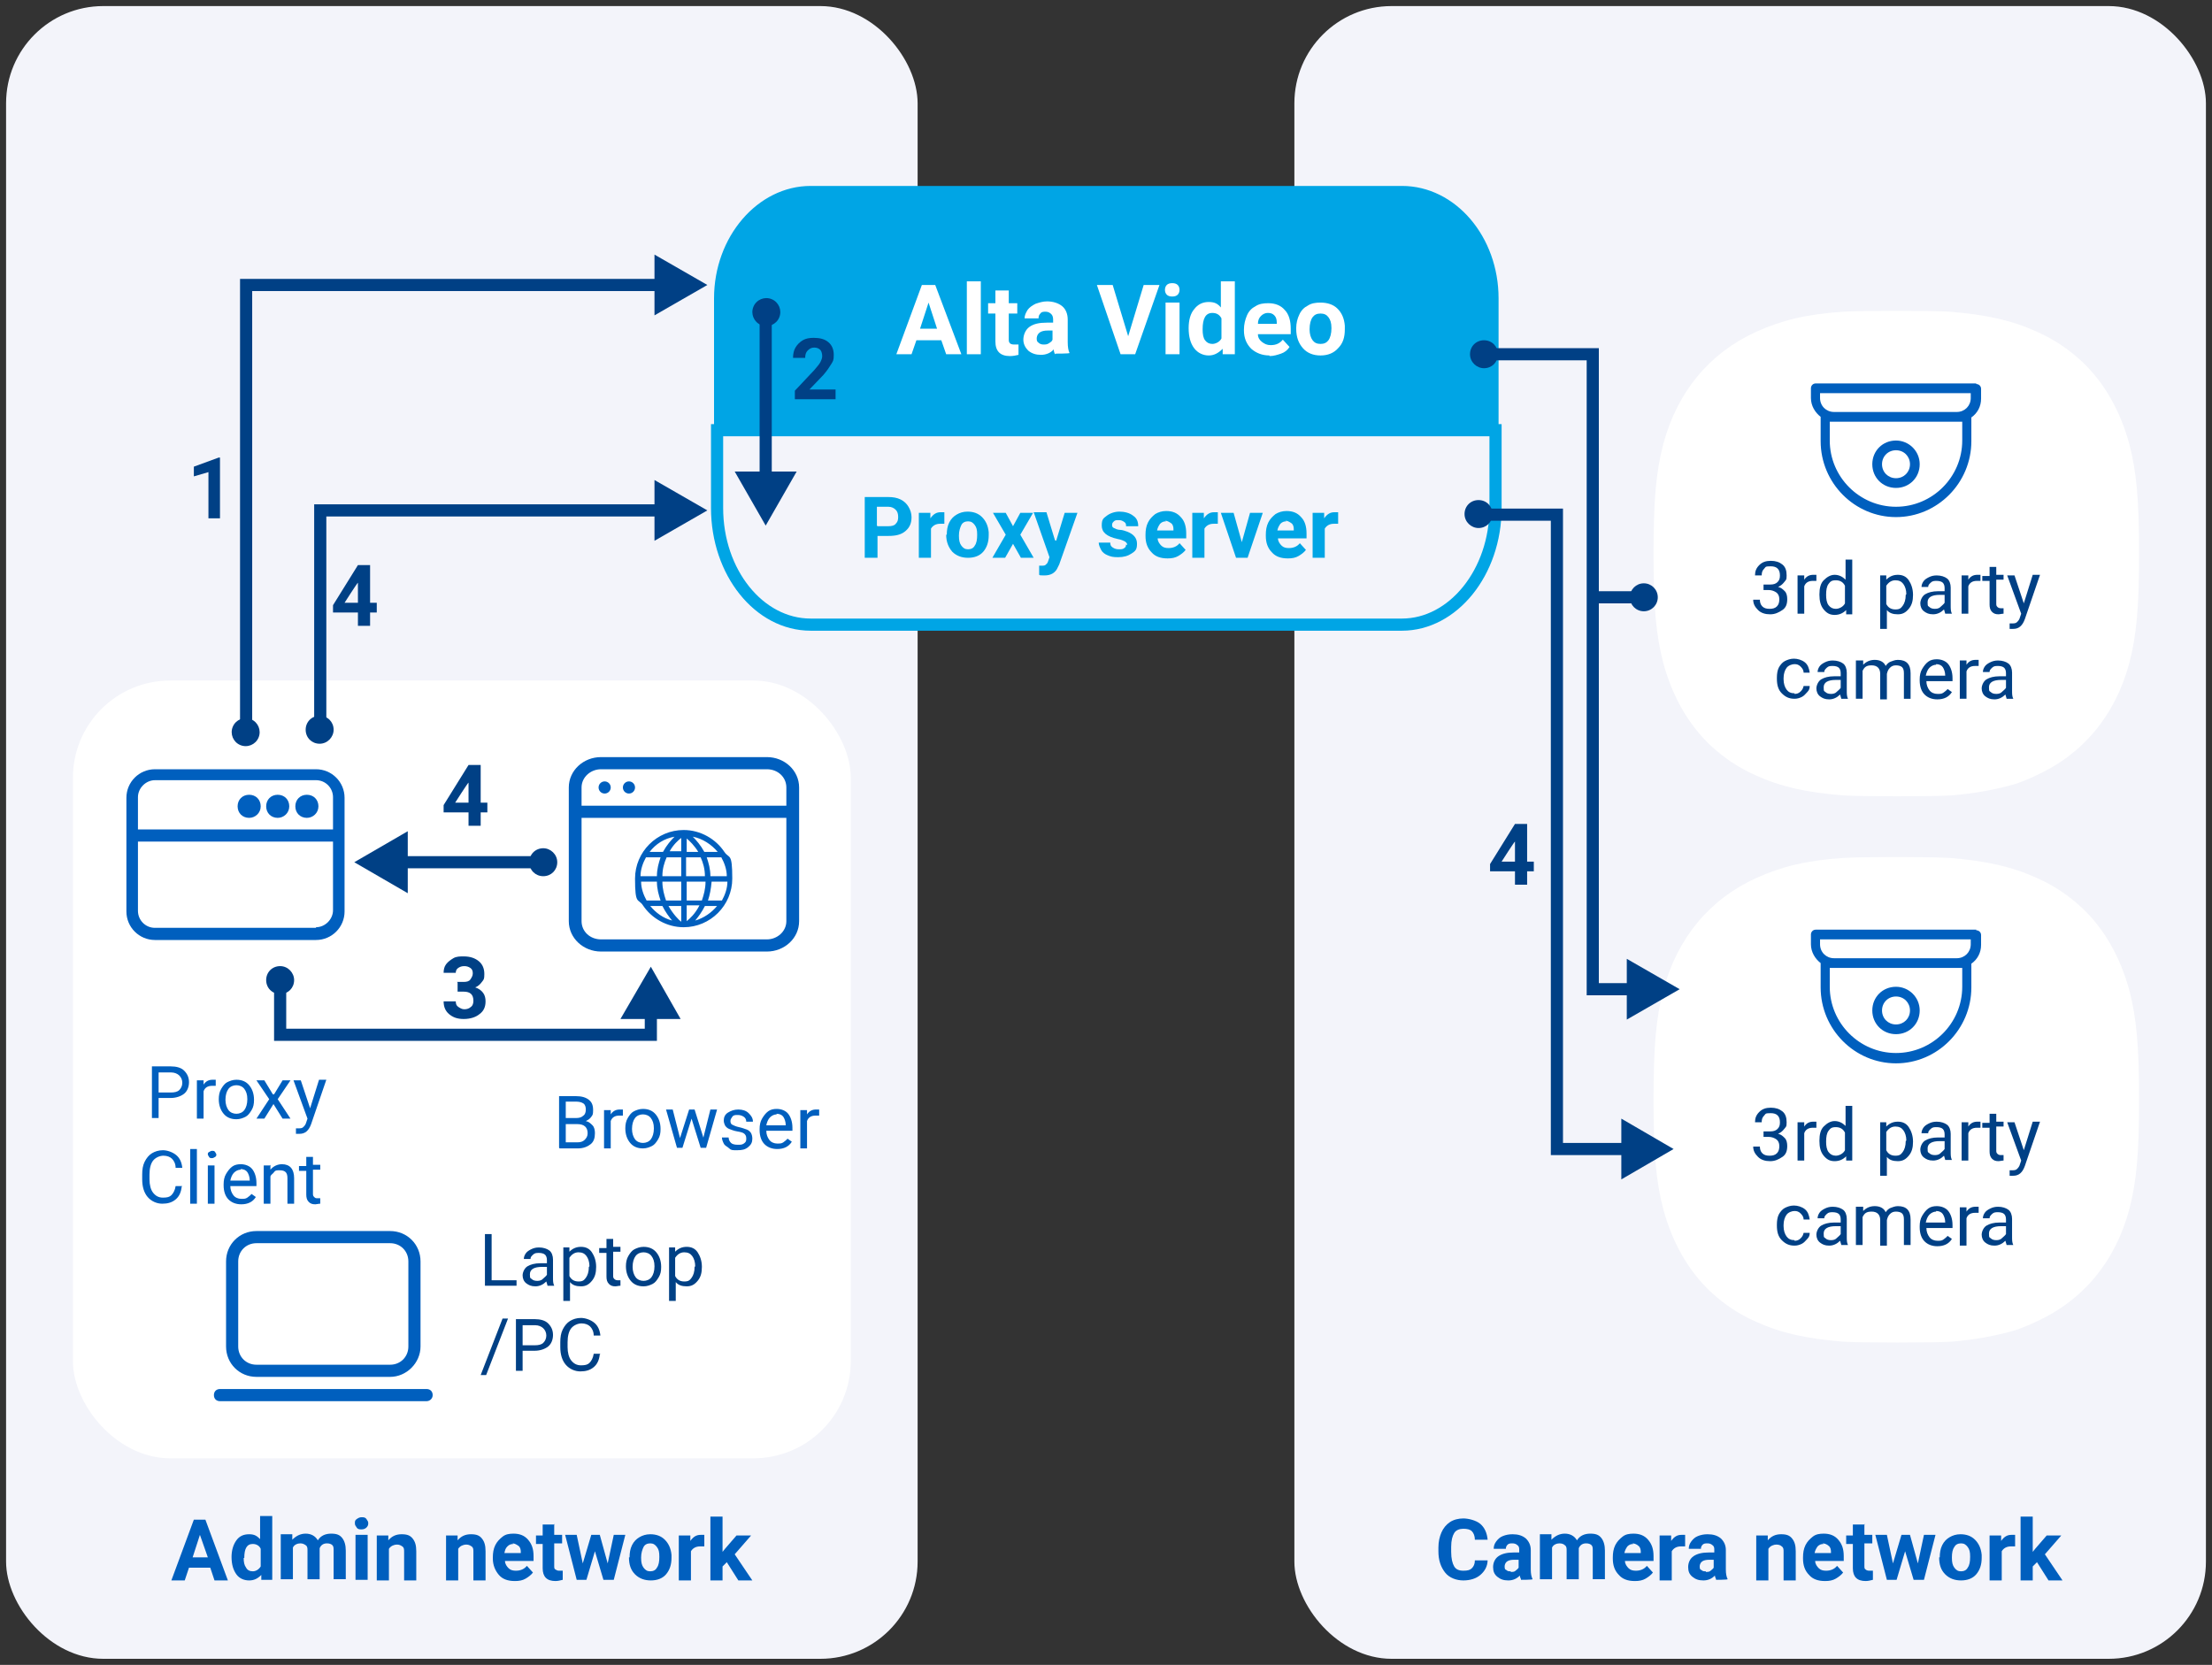 <?xml version="1.0" encoding="UTF-8"?>
<svg id="Layer_1" data-name="Layer 1" xmlns="http://www.w3.org/2000/svg" xmlns:svg="http://www.w3.org/2000/svg" xmlns:sodipodi="http://sodipodi.sourceforge.net/DTD/sodipodi-0.dtd" xmlns:rdf="http://www.w3.org/1999/02/22-rdf-syntax-ns#" xmlns:inkscape="http://www.inkscape.org/namespaces/inkscape" xmlns:dc="http://purl.org/dc/elements/1.1/" xmlns:cc="http://creativecommons.org/ns#" version="1.1" viewBox="0 0 364 274">
  <rect x="0" y="0" width="364" height="274" fill="#333333" stroke="none"/>
  <defs>
    <style>
      .cls-1, .cls-2, .cls-3, .cls-4 {
        fill-rule: evenodd;
      }

      .cls-1, .cls-4 {
        fill: lime;
        stroke: lime;
      }

      .cls-5, .cls-2 {
        fill: #005fbe;
      }

      .cls-5, .cls-2, .cls-6, .cls-7, .cls-8, .cls-9, .cls-10 {
        stroke-width: 0px;
      }

      .cls-6, .cls-11 {
        fill: none;
      }

      .cls-12, .cls-8 {
        fill: #00a5e5;
      }

      .cls-12, .cls-11, .cls-13 {
        stroke-miterlimit: 10;
      }

      .cls-12, .cls-13 {
        stroke: #00a5e5;
      }

      .cls-7, .cls-13 {
        fill: #f3f4fa;
      }

      .cls-3 {
        fill: red;
        stroke: red;
      }

      .cls-14 {
        isolation: isolate;
      }

      .cls-9 {
        fill: #004085;
      }

      .cls-4 {
        stroke-miterlimit: 1.6;
        stroke-width: .4px;
      }

      .cls-11 {
        stroke: #004085;
      }

      .cls-11, .cls-13 {
        stroke-width: 2px;
      }

      .cls-10 {
        fill: #fff;
      }
    </style>
  </defs>
  <g>
    <rect class="cls-7" x="1" y="1" width="150" height="272" rx="16" ry="16"/>
    <g>
      <path class="cls-5" d="M34.7,258h-3.6l-.7,2.1h-2.2l3.7-10h1.9l3.7,10h-2.2l-.7-2.1ZM31.7,256.3h2.5l-1.3-3.7-1.2,3.7Z"/>
      <path class="cls-5" d="M38.1,256.3c0-1.2.3-2.1.8-2.8s1.2-1,2.1-1,1.3.3,1.8.8v-3.8h2v10.5h-1.8v-.8c-.6.6-1.2.9-2,.9s-1.6-.3-2.1-1-.8-1.6-.8-2.9ZM40.1,256.4c0,.7.1,1.2.4,1.6.2.4.6.6,1.1.6s1-.3,1.3-.8v-2.9c-.2-.5-.7-.8-1.3-.8-1,0-1.4.8-1.4,2.3Z"/>
      <path class="cls-5" d="M48.1,252.6v.8c.6-.6,1.3-1,2.2-1s1.6.4,2,1.1c.5-.8,1.3-1.1,2.2-1.1s1.4.2,1.8.7.6,1.2.6,2.1v4.7h-2v-4.7c0-.4,0-.7-.2-.9s-.5-.3-.9-.3c-.6,0-1,.3-1.2.8v5.1s-2,0-2,0v-4.7c0-.4,0-.7-.3-.9s-.5-.3-.9-.3-1,.2-1.2.7v5.2h-2v-7.4h1.9Z"/>
      <path class="cls-5" d="M58.4,250.7c0-.3,0-.5.3-.7s.5-.3.8-.3.6,0,.8.3.3.4.3.7-.1.5-.3.7-.5.3-.8.3-.6,0-.8-.3-.3-.4-.3-.7ZM60.5,260h-2v-7.4h2v7.4Z"/>
      <path class="cls-5" d="M63.9,252.6v.9c.6-.7,1.3-1,2.2-1s1.4.2,1.8.7.6,1.1.6,2.1v4.8h-2v-4.7c0-.4,0-.7-.3-.9s-.5-.3-.9-.3-1,.2-1.3.7v5.2h-2v-7.4h1.9Z"/>
      <path class="cls-5" d="M75.3,252.6v.9c.6-.7,1.3-1,2.2-1s1.4.2,1.8.7.6,1.1.6,2.1v4.8h-2v-4.7c0-.4,0-.7-.3-.9s-.5-.3-.9-.3-1,.2-1.3.7v5.2h-2v-7.4h1.9Z"/>
      <path class="cls-5" d="M84.7,260.2c-1.1,0-2-.3-2.6-1s-1-1.6-1-2.7v-.2c0-.7.1-1.4.4-2s.7-1,1.2-1.4,1.1-.5,1.8-.5c1,0,1.8.3,2.4,1s.9,1.5.9,2.7v.8h-4.7c0,.5.3.9.6,1.2s.7.4,1.2.4c.8,0,1.4-.3,1.8-.8l1,1.1c-.3.4-.7.7-1.2,1s-1.1.4-1.7.4ZM84.5,254.1c-.4,0-.7.1-1,.4s-.4.6-.5,1.1h2.7v-.2c0-.4-.1-.8-.4-1s-.6-.4-1-.4Z"/>
      <path class="cls-5" d="M91.2,250.8v1.8h1.3v1.4h-1.3v3.7c0,.3,0,.5.2.6s.3.2.6.2.4,0,.6,0v1.5c-.4.1-.8.2-1.2.2-1.4,0-2.1-.7-2.1-2.1v-4h-1.1v-1.4h1.1v-1.8h2Z"/>
      <path class="cls-5" d="M100,257.3l1-4.7h1.9l-1.9,7.4h-1.7l-1.4-4.7-1.4,4.7h-1.6l-1.9-7.4h1.9l1,4.7,1.4-4.7h1.4l1.3,4.7Z"/>
      <path class="cls-5" d="M103.6,256.3c0-.7.1-1.4.4-2s.7-1,1.2-1.3,1.1-.5,1.8-.5c1,0,1.8.3,2.4.9s1,1.4,1.1,2.5v.5c0,1.1-.3,2-.9,2.7s-1.5,1-2.5,1-1.9-.3-2.6-1-1-1.6-1-2.8h0ZM105.5,256.4c0,.7.1,1.2.4,1.6.3.4.6.6,1.1.6s.9-.2,1.1-.6c.3-.4.4-1,.4-1.8s-.1-1.2-.4-1.6-.6-.6-1.1-.6-.9.2-1.1.6-.4,1-.4,1.7Z"/>
      <path class="cls-5" d="M115.9,254.5c-.3,0-.5,0-.7,0-.7,0-1.2.3-1.5.8v4.8h-2v-7.4h1.9v.9c.5-.7,1-1,1.7-1s.4,0,.6,0v1.9Z"/>
      <path class="cls-5" d="M119.6,257.1l-.7.7v2.3h-2v-10.5h2v5.8l.4-.5,1.9-2.2h2.4l-2.7,3.1,2.9,4.3h-2.3l-1.9-3Z"/>
    </g>
    <rect class="cls-7" x="213" y="1" width="150" height="272" rx="16" ry="16"/>
    <g>
      <path class="cls-5" d="M244.8,256.7c0,1.1-.5,1.9-1.2,2.5-.7.6-1.7.9-2.8.9s-2.3-.4-3-1.3-1.1-2-1.1-3.5v-.6c0-1,.2-1.8.5-2.5.3-.7.8-1.3,1.4-1.7.6-.4,1.4-.6,2.2-.6s2.1.3,2.8.9c.7.6,1.1,1.5,1.2,2.6h-2.1c0-.6-.2-1.1-.5-1.4s-.8-.4-1.4-.4-1.2.2-1.5.7c-.3.5-.5,1.2-.5,2.3v.8c0,1.1.2,1.9.5,2.4.3.5.8.7,1.5.7s1.1-.1,1.4-.4c.3-.3.5-.7.5-1.3h2.1Z"/>
      <path class="cls-5" d="M250.3,260c0-.2-.2-.4-.2-.7-.5.5-1.1.8-1.9.8s-1.3-.2-1.8-.6c-.5-.4-.7-.9-.7-1.6s.3-1.4.9-1.8,1.4-.6,2.5-.6h.9v-.4c0-.3,0-.6-.3-.8-.2-.2-.5-.3-.8-.3s-.6,0-.8.2c-.2.2-.3.4-.3.7h-2c0-.4.1-.8.4-1.2.3-.4.6-.7,1.1-.9.5-.2,1-.3,1.6-.3.9,0,1.6.2,2.2.7.5.5.8,1.1.8,1.9v3.2c0,.7.1,1.2.3,1.6h0c0,.1-2,.1-2,.1ZM248.6,258.7c.3,0,.6,0,.8-.2s.4-.3.5-.5v-1.3h-.7c-1,0-1.5.3-1.6,1h0c0,.4,0,.6.3.7.2.2.4.2.7.2Z"/>
      <path class="cls-5" d="M255.3,252.6v.8c.6-.6,1.3-1,2.2-1s1.6.4,2,1.1c.5-.8,1.3-1.1,2.2-1.1s1.4.2,1.8.7c.4.5.6,1.2.6,2.1v4.7h-2v-4.7c0-.4,0-.7-.2-.9s-.5-.3-.9-.3c-.6,0-1,.3-1.2.8v5.1s-2,0-2,0v-4.7c0-.4,0-.7-.3-.9-.2-.2-.5-.3-.9-.3s-1,.2-1.2.7v5.2h-2v-7.4h1.9Z"/>
      <path class="cls-5" d="M269,260.2c-1.1,0-2-.3-2.6-1-.7-.7-1-1.6-1-2.7v-.2c0-.7.1-1.4.4-2s.7-1,1.2-1.4,1.1-.5,1.8-.5c1,0,1.8.3,2.4,1s.9,1.5.9,2.7v.8h-4.7c0,.5.3.9.6,1.2s.7.4,1.2.4c.8,0,1.4-.3,1.8-.8l1,1.1c-.3.4-.7.7-1.2,1s-1.1.4-1.7.4ZM268.8,254.1c-.4,0-.7.1-1,.4-.2.3-.4.6-.5,1.1h2.7v-.2c0-.4-.1-.8-.4-1-.2-.2-.6-.4-1-.4Z"/>
      <path class="cls-5" d="M277.3,254.5c-.3,0-.5,0-.7,0-.7,0-1.2.3-1.5.8v4.8h-2v-7.4h1.9v.9c.5-.7,1-1,1.7-1s.4,0,.6,0v1.9Z"/>
      <path class="cls-5" d="M282.4,260c0-.2-.2-.4-.2-.7-.5.5-1.1.8-1.9.8s-1.3-.2-1.8-.6c-.5-.4-.7-.9-.7-1.6s.3-1.4.9-1.8,1.4-.6,2.5-.6h.9v-.4c0-.3,0-.6-.3-.8-.2-.2-.5-.3-.8-.3s-.6,0-.8.2c-.2.2-.3.4-.3.7h-2c0-.4.1-.8.4-1.2.3-.4.6-.7,1.1-.9.5-.2,1-.3,1.6-.3.9,0,1.6.2,2.2.7.5.5.8,1.1.8,1.9v3.2c0,.7.1,1.2.3,1.6h0c0,.1-2,.1-2,.1ZM280.7,258.7c.3,0,.6,0,.8-.2s.4-.3.5-.5v-1.3h-.7c-1,0-1.5.3-1.6,1h0c0,.4,0,.6.3.7.2.2.4.2.7.2Z"/>
      <path class="cls-5" d="M290.9,252.6v.9c.6-.7,1.3-1,2.2-1s1.4.2,1.8.7.6,1.1.6,2.1v4.8h-2v-4.7c0-.4,0-.7-.3-.9-.2-.2-.5-.3-.9-.3s-1,.2-1.3.7v5.2h-2v-7.4h1.9Z"/>
      <path class="cls-5" d="M300.3,260.2c-1.1,0-2-.3-2.6-1-.7-.7-1-1.6-1-2.7v-.2c0-.7.1-1.4.4-2s.7-1,1.2-1.4,1.1-.5,1.8-.5c1,0,1.8.3,2.4,1s.9,1.5.9,2.7v.8h-4.7c0,.5.3.9.6,1.2s.7.4,1.2.4c.8,0,1.4-.3,1.8-.8l1,1.1c-.3.4-.7.7-1.2,1s-1.1.4-1.7.4ZM300.1,254.1c-.4,0-.7.1-1,.4-.2.3-.4.6-.5,1.1h2.7v-.2c0-.4-.1-.8-.4-1-.2-.2-.6-.4-1-.4Z"/>
      <path class="cls-5" d="M306.8,250.8v1.8h1.3v1.4h-1.3v3.7c0,.3,0,.5.2.6.1.1.3.2.6.2s.4,0,.6,0v1.5c-.4.1-.8.2-1.2.2-1.4,0-2.1-.7-2.1-2.1v-4h-1.1v-1.4h1.1v-1.8h2Z"/>
      <path class="cls-5" d="M315.6,257.3l1-4.7h1.9l-1.9,7.4h-1.7l-1.4-4.7-1.4,4.7h-1.6l-1.9-7.4h1.9l1,4.7,1.4-4.7h1.4l1.3,4.7Z"/>
      <path class="cls-5" d="M319.2,256.3c0-.7.1-1.4.4-2,.3-.6.7-1,1.2-1.3.5-.3,1.1-.5,1.8-.5,1,0,1.8.3,2.4.9.6.6,1,1.4,1.1,2.5v.5c0,1.1-.3,2-.9,2.7-.6.7-1.5,1-2.5,1s-1.9-.3-2.6-1-1-1.6-1-2.8h0ZM321.2,256.4c0,.7.1,1.2.4,1.6.3.4.6.6,1.1.6s.9-.2,1.1-.6c.3-.4.4-1,.4-1.8s-.1-1.2-.4-1.6c-.3-.4-.6-.6-1.1-.6s-.9.2-1.1.6c-.3.4-.4,1-.4,1.7Z"/>
      <path class="cls-5" d="M331.6,254.5c-.3,0-.5,0-.7,0-.7,0-1.2.3-1.5.8v4.8h-2v-7.4h1.9v.9c.5-.7,1-1,1.7-1s.4,0,.6,0v1.9Z"/>
      <path class="cls-5" d="M335.2,257.1l-.7.7v2.3h-2v-10.5h2v5.8l.4-.5,1.9-2.2h2.4l-2.7,3.1,2.9,4.3h-2.3l-1.9-3Z"/>
    </g>
  </g>
  <rect class="cls-10" x="12" y="112" width="128" height="128" rx="16" ry="16"/>
  <sodipodi:namedview id="namedview471" bordercolor="#666666" borderopacity="1" gridtolerance="10" guidetolerance="10" inkscape:current-layer="Layer_1" inkscape:cx="-39.320084" inkscape:cy="134.5424" inkscape:guide-bbox="true" inkscape:pageopacity="0" inkscape:pageshadow="2" inkscape:snap-global="false" inkscape:window-height="996" inkscape:window-maximized="0" inkscape:window-width="1812" inkscape:window-x="2575" inkscape:window-y="97" inkscape:zoom="1.4833529" objecttolerance="10" pagecolor="#ffffff" showgrid="false" showguides="true"/>
  <path class="cls-6" d=""/>
  <path class="cls-6" d=""/>
  <path class="cls-6" d=""/>
  <path class="cls-6" d=""/>
  <path class="cls-6" d=""/>
  <path class="cls-6" d=""/>
  <path class="cls-6" d=""/>
  <path id="path982-3-2-5-7" class="cls-12" d="M133.4,103.1h97.3c8.4,0,15.4-8.1,15.4-18v-36c0-9.9-6.9-18-15.4-18h-97.3c-8.4,0-15.4,8.1-15.4,18v36c0,9.9,6.9,18,15.4,18h0Z" inkscape:connector-curvature="0"/>
  <path id="path1002-8-4-6-5" class="cls-13" d="M118,70.8v12.8c0,10.6,6.9,19.2,15.4,19.2h97.3c8.4,0,15.4-8.6,15.4-19.2v-12.8H118Z" inkscape:connector-curvature="0"/>
  <path id="path6006-3-0" class="cls-1" d="M139.5,95.4" inkscape:connector-curvature="0" sodipodi:nodetypes="cc"/>
  <g id="text7921-6-8">
    <g class="cls-14">
      <path class="cls-9" d="M75.2,161.6h1.1c.5,0,.9-.1,1.1-.4.2-.3.4-.6.4-1s-.1-.7-.4-.9-.6-.3-1-.3-.7.1-1,.3-.4.5-.4.8h-2c0-.5.1-1,.4-1.4s.7-.7,1.2-1,1.1-.3,1.7-.3c1.1,0,1.9.3,2.5.8.6.5.9,1.2.9,2.1s-.1.9-.4,1.3-.6.7-1.1.9c.6.2,1,.5,1.3.9.3.4.4.9.4,1.4,0,.9-.3,1.6-1,2.1-.6.5-1.5.8-2.6.8s-1.8-.3-2.4-.8-.9-1.2-.9-2.1h2c0,.4.1.7.4.9s.6.4,1,.4.8-.1,1.1-.4c.3-.2.4-.6.4-1,0-1-.5-1.5-1.6-1.5h-1v-1.5Z"/>
    </g>
  </g>
  <path id="path1487-5-5" class="cls-3" d="M129.7,56.9" inkscape:connector-curvature="0" sodipodi:nodetypes="ccc"/>
  <path id="path7533" class="cls-4" d="M275.6,178.9l-2,2,7-2-7-2,2,2Z" inkscape:connector-curvature="0"/>
  <path id="path12736" class="cls-1" d="M279.6,178.9" inkscape:connector-curvature="0" sodipodi:nodetypes="ccccc"/>
  <g>
    <path class="cls-10" d="M154.9,56h-4.1l-.8,2.3h-2.5l4.2-11.4h2.2l4.3,11.4h-2.5l-.8-2.3ZM151.4,54.1h2.8l-1.4-4.3-1.4,4.3Z"/>
    <path class="cls-10" d="M161.4,58.3h-2.3v-12h2.3v12Z"/>
    <path class="cls-10" d="M166,47.8v2.1h1.4v1.7h-1.4v4.2c0,.3,0,.5.2.7.1.1.3.2.7.2s.5,0,.7,0v1.7c-.4.1-.9.2-1.4.2-1.6,0-2.4-.8-2.4-2.4v-4.6h-1.2v-1.7h1.2v-2.1h2.3Z"/>
    <path class="cls-10" d="M173.6,58.3c-.1-.2-.2-.5-.2-.8-.5.6-1.3.9-2.1.9s-1.5-.2-2.1-.7c-.5-.5-.8-1.1-.8-1.8s.3-1.6,1-2.1c.7-.5,1.6-.7,2.9-.7h1v-.5c0-.4-.1-.7-.3-.9-.2-.2-.5-.4-.9-.4s-.7,0-.9.3c-.2.2-.3.4-.3.8h-2.3c0-.5.2-.9.5-1.4.3-.4.7-.7,1.3-1,.6-.2,1.2-.4,1.9-.4,1,0,1.9.3,2.5.8.6.5.9,1.3.9,2.2v3.7c0,.8.1,1.4.3,1.8h0c0,.1-2.3.1-2.3.1ZM171.7,56.7c.3,0,.6,0,.9-.2s.5-.3.6-.6v-1.5h-.8c-1.1,0-1.7.4-1.8,1.2h0c0,.4,0,.6.3.8.2.2.5.3.8.3Z"/>
    <path class="cls-10" d="M185.6,55.5l2.6-8.6h2.6l-4,11.4h-2.4l-3.9-11.4h2.6l2.6,8.6Z"/>
    <path class="cls-10" d="M191.7,47.7c0-.3.1-.6.3-.8s.5-.3.9-.3.7.1.9.3c.2.2.3.5.3.8s-.1.6-.3.8c-.2.2-.5.3-.9.3s-.7-.1-.9-.3c-.2-.2-.3-.5-.3-.8ZM194.1,58.3h-2.3v-8.5h2.3v8.5Z"/>
    <path class="cls-10" d="M195.6,54c0-1.3.3-2.4.9-3.1.6-.8,1.4-1.2,2.4-1.2s1.5.3,2,.9v-4.3h2.3v12h-2v-.9c-.7.7-1.4,1.1-2.3,1.1s-1.8-.4-2.4-1.2c-.6-.8-.9-1.9-.9-3.3ZM197.9,54.2c0,.8.1,1.4.4,1.8.3.4.7.6,1.2.6s1.2-.3,1.5-.9v-3.3c-.3-.6-.8-.9-1.5-.9-1.1,0-1.6.9-1.6,2.7Z"/>
    <path class="cls-10" d="M208.9,58.5c-1.2,0-2.2-.4-3-1.1-.8-.8-1.2-1.8-1.2-3v-.2c0-.8.2-1.6.5-2.3.3-.7.8-1.2,1.4-1.5.6-.4,1.3-.5,2.1-.5,1.2,0,2.1.4,2.7,1.1.7.7,1,1.8,1,3.1v.9h-5.4c0,.6.3,1,.7,1.3.4.3.8.5,1.4.5.9,0,1.5-.3,2-.9l1.1,1.2c-.3.5-.8.9-1.4,1.1s-1.2.4-1.9.4ZM208.6,51.5c-.4,0-.8.2-1.1.5-.3.3-.5.7-.5,1.3h3.1v-.2c0-.5-.1-.9-.4-1.2-.3-.3-.6-.4-1.1-.4Z"/>
    <path class="cls-10" d="M213.3,54c0-.8.2-1.6.5-2.2.3-.7.8-1.2,1.4-1.5.6-.4,1.3-.5,2.1-.5,1.1,0,2.1.3,2.8,1,.7.7,1.1,1.6,1.2,2.8v.6c0,1.3-.3,2.3-1.1,3.1-.7.8-1.7,1.2-2.9,1.2s-2.2-.4-2.9-1.2-1.1-1.8-1.1-3.2h0ZM215.5,54.2c0,.8.2,1.4.5,1.8.3.4.7.6,1.3.6s1-.2,1.3-.6c.3-.4.5-1.1.5-2s-.2-1.4-.5-1.8c-.3-.4-.7-.6-1.3-.6s-1,.2-1.3.6c-.3.4-.5,1.1-.5,2Z"/>
  </g>
  <g id="g164">
    <g id="g158">
      <path id="path156" class="cls-5" d="M70.2,230.6h-34c-.6,0-1-.4-1-1s.4-1,1-1h34c.6,0,1,.4,1,1s-.5,1-1,1Z" inkscape:connector-curvature="0"/>
    </g>
    <g id="g162">
      <path id="path160" class="cls-5" d="M64.2,226.6h-22c-2.8,0-5-2.2-5-5v-14c0-2.8,2.2-5,5-5h22c2.8,0,5,2.2,5,5v14c0,2.7-2.3,5-5,5ZM42.2,204.6c-1.7,0-3,1.3-3,3v14c0,1.7,1.3,3,3,3h22c1.7,0,3-1.3,3-3v-14c0-1.7-1.3-3-3-3h-22Z" inkscape:connector-curvature="0"/>
    </g>
  </g>
  <g>
    <path class="cls-9" d="M81,210.7h4v.9h-5.2v-8.5h1.1v7.6Z"/>
    <path class="cls-9" d="M90.1,211.6c0-.1-.1-.3-.2-.7-.5.5-1.1.8-1.8.8s-1.1-.2-1.5-.5-.6-.8-.6-1.3.3-1.2.8-1.5,1.2-.5,2.1-.5h1.1v-.5c0-.4-.1-.7-.3-.9s-.6-.3-1-.3-.7,0-1,.3-.4.4-.4.7h-1.1c0-.3.1-.6.3-.9s.5-.5.9-.7.8-.3,1.3-.3c.7,0,1.3.2,1.7.5s.6.9.6,1.5v2.9c0,.6,0,1,.2,1.4h0c0,0-1.1,0-1.1,0ZM88.3,210.8c.3,0,.7,0,1-.3s.5-.4.7-.7v-1.3h-.8c-1.3,0-2,.4-2,1.2s.1.6.3.8.5.3.9.3Z"/>
    <path class="cls-9" d="M98.1,208.5c0,1-.2,1.7-.7,2.3s-1,.9-1.8.9-1.4-.2-1.8-.7v3.1h-1.1v-8.8h1v.7c.5-.5,1.1-.8,1.9-.8s1.4.3,1.8.9.7,1.4.7,2.4h0ZM97,208.4c0-.7-.2-1.3-.5-1.7s-.7-.6-1.3-.6-1.1.3-1.5.9v3c.3.6.8.9,1.5.9s.9-.2,1.2-.6.5-1,.5-1.8Z"/>
    <path class="cls-9" d="M100.9,203.7v1.5h1.2v.8h-1.2v3.9c0,.3,0,.4.2.6.1.1.3.2.5.2s.3,0,.5,0v.9c-.3,0-.6.1-.8.1-.5,0-.8-.1-1.1-.4s-.4-.7-.4-1.2v-3.9h-1.2v-.8h1.2v-1.5h1.1Z"/>
    <path class="cls-9" d="M103,208.4c0-.6.1-1.2.4-1.7s.6-.9,1-1.1.9-.4,1.5-.4c.9,0,1.6.3,2.1.9s.8,1.4.8,2.4h0c0,.7-.1,1.2-.4,1.7s-.6.9-1,1.1-.9.4-1.5.4c-.9,0-1.6-.3-2.1-.9s-.8-1.4-.8-2.4h0ZM104.1,208.5c0,.7.2,1.3.5,1.7s.8.6,1.3.6,1-.2,1.3-.6.5-1,.5-1.8-.2-1.3-.5-1.7-.8-.6-1.3-.6-1,.2-1.3.6-.5,1-.5,1.8Z"/>
    <path class="cls-9" d="M115.5,208.5c0,1-.2,1.7-.7,2.3s-1,.9-1.8.9-1.4-.2-1.8-.7v3.1h-1.1v-8.8h1v.7c.5-.5,1.1-.8,1.9-.8s1.4.3,1.8.9.7,1.4.7,2.4h0ZM114.4,208.4c0-.7-.2-1.3-.5-1.7s-.7-.6-1.3-.6-1.1.3-1.5.9v3c.3.6.8.9,1.5.9s.9-.2,1.2-.6.5-1,.5-1.8Z"/>
    <path class="cls-9" d="M80,226.3h-.9l3.6-9.3h.9l-3.6,9.3Z"/>
    <path class="cls-9" d="M86,222.3v3.3h-1.1v-8.5h3.1c.9,0,1.7.2,2.2.7s.8,1.1.8,1.9-.3,1.5-.8,1.9-1.3.7-2.2.7h-2ZM86,221.4h2c.6,0,1.1-.1,1.4-.4.3-.3.5-.7.5-1.2s-.2-.9-.5-1.2c-.3-.3-.8-.5-1.3-.5h-2.1v3.4Z"/>
    <path class="cls-9" d="M98.7,222.9c-.1.9-.4,1.6-1,2.1s-1.3.7-2.2.7-1.8-.4-2.4-1.1-.9-1.7-.9-2.9v-.8c0-.8.1-1.5.4-2.1s.7-1.1,1.2-1.4,1.1-.5,1.8-.5,1.6.3,2.2.8.9,1.2,1,2.1h-1.1c0-.7-.3-1.2-.6-1.5s-.8-.5-1.4-.5-1.3.3-1.7.8c-.4.5-.6,1.3-.6,2.3v.8c0,.9.2,1.7.6,2.2.4.5.9.8,1.6.8s1.1-.1,1.4-.4.6-.8.7-1.5h1.1Z"/>
  </g>
  <g>
    <path id="path62" class="cls-10" d="M321.2,220.8c3.7-.3,7.5-1,10.5-1.9.6-.2,2.2-.8,3.4-1.4,7.7-3.5,13-9.9,15.3-18.5,1.2-4.6,1.6-9.3,1.6-18s-.4-13.4-1.6-18c-1.5-5.5-4.1-10.1-7.8-13.6-2.3-2.1-4.5-3.6-7.4-4.9-4.2-1.9-8.3-2.8-14.3-3.3-3.1-.2-14.6-.2-17.6,0-6,.4-10.1,1.4-14.3,3.3-7.7,3.5-13,9.9-15.3,18.5-1.2,4.6-1.6,9.3-1.6,18s.4,13.4,1.6,18c1.5,5.5,4.1,10.1,7.8,13.6,2.3,2.1,4.5,3.6,7.4,4.9,4.2,1.9,8.3,2.8,14.3,3.3,2.7.2,15.3.2,18,0" inkscape:connector-curvature="0"/>
    <path id="path64" class="cls-2" d="M324.4,154.6h-24.9v.8c0,1.3,1,2.3,2.3,2.3h20.2c1.3,0,2.3-1,2.3-2.3v-.8h.1ZM312,164c-1.3,0-2.3,1-2.3,2.3s1,2.3,2.3,2.3,2.3-1,2.3-2.3-1-2.3-2.3-2.3ZM312,162.4c2.1,0,3.9,1.7,3.9,3.9s-1.7,3.9-3.9,3.9-3.9-1.7-3.9-3.9,1.7-3.9,3.9-3.9ZM322.9,159.3h-21.8v3.1c0,6,4.9,10.9,10.9,10.9s10.9-4.9,10.9-10.9v-3.1ZM325.2,153.1c.4,0,.8.3.8.8v1.6c0,1.3-.6,2.4-1.6,3.1h0v3.9c0,6.9-5.6,12.5-12.4,12.5s-12.4-5.6-12.4-12.5v-4h0c-.9-.7-1.6-1.8-1.6-3.1v-1.6c0-.4.3-.8.8-.8h26.4Z" inkscape:connector-curvature="0"/>
    <g>
      <path class="cls-9" d="M290.5,186.2h.8c.5,0,.9-.1,1.2-.4s.4-.6.4-1.1c0-1-.5-1.5-1.5-1.5s-.8.1-1.1.4-.4.6-.4,1.1h-1.1c0-.7.2-1.2.7-1.7s1.1-.7,1.9-.7,1.4.2,1.9.6.7,1,.7,1.8-.1.7-.4,1.1-.6.6-1,.8c.5.1.8.4,1.1.7s.4.8.4,1.3c0,.8-.2,1.4-.8,1.8s-1.2.7-2,.7-1.5-.2-2-.7-.8-1-.8-1.7h1.1c0,.4.1.8.4,1.1s.7.4,1.2.4.9-.1,1.2-.4.4-.7.4-1.2-.2-.9-.5-1.1-.7-.4-1.3-.4h-.8v-.9Z"/>
      <path class="cls-9" d="M298.8,185.6c-.2,0-.3,0-.5,0-.7,0-1.2.3-1.4.9v4.5h-1.1v-6.3h1.1v.7c.4-.6.9-.8,1.5-.8s.4,0,.5,0v1Z"/>
      <path class="cls-9" d="M299.4,187.7c0-1,.2-1.8.7-2.3s1.1-.9,1.8-.9,1.3.3,1.8.8v-3.3h1.1v9h-1v-.7c-.5.5-1.1.8-1.9.8s-1.3-.3-1.8-.9-.7-1.4-.7-2.4h0ZM300.5,187.9c0,.7.1,1.3.4,1.7s.7.6,1.2.6,1.2-.3,1.5-.9v-2.9c-.3-.6-.8-.9-1.5-.9s-.9.2-1.2.6-.4,1-.4,1.8Z"/>
      <path class="cls-9" d="M314.8,187.9c0,1-.2,1.7-.7,2.3s-1,.9-1.8.9-1.4-.2-1.8-.7v3.1h-1.1v-8.8h1v.7c.5-.5,1.1-.8,1.9-.8s1.4.3,1.8.9.7,1.4.7,2.4h0ZM313.7,187.7c0-.7-.2-1.3-.5-1.7s-.7-.6-1.3-.6-1.1.3-1.5.9v3c.3.6.8.9,1.5.9s.9-.2,1.2-.6.5-1,.5-1.8Z"/>
      <path class="cls-9" d="M320.1,190.9c0-.1-.1-.3-.2-.7-.5.5-1.1.8-1.8.8s-1.1-.2-1.5-.5-.6-.8-.6-1.3.3-1.2.8-1.5,1.2-.5,2.1-.5h1.1v-.5c0-.4-.1-.7-.3-.9s-.6-.3-1-.3-.7,0-1,.3-.4.4-.4.7h-1.1c0-.3.1-.6.3-.9s.5-.5.9-.7.8-.3,1.3-.3c.7,0,1.3.2,1.7.5s.6.9.6,1.5v2.9c0,.6,0,1,.2,1.4h0c0,0-1.1,0-1.1,0ZM318.3,190.1c.3,0,.7,0,1-.3s.5-.4.7-.7v-1.3h-.8c-1.3,0-2,.4-2,1.2s.1.6.3.8.5.3.9.3Z"/>
      <path class="cls-9" d="M325.8,185.6c-.2,0-.3,0-.5,0-.7,0-1.2.3-1.4.9v4.5h-1.1v-6.3h1.1v.7c.4-.6.9-.8,1.5-.8s.4,0,.5,0v1Z"/>
      <path class="cls-9" d="M328.5,183.1v1.5h1.2v.8h-1.2v3.9c0,.3,0,.4.2.6.1.1.3.2.5.2s.3,0,.5,0v.9c-.3,0-.6.1-.8.1-.5,0-.8-.1-1.1-.4s-.4-.7-.4-1.2v-3.9h-1.2v-.8h1.2v-1.5h1.1Z"/>
      <path class="cls-9" d="M333,189.4l1.5-4.8h1.2l-2.5,7.3c-.4,1.1-1,1.6-1.9,1.6h-.2s-.4,0-.4,0v-.9h.3c.4,0,.7,0,.9-.2s.4-.4.5-.8l.2-.6-2.3-6.3h1.2l1.6,4.8Z"/>
      <path class="cls-9" d="M295.3,204.2c.4,0,.7-.1,1-.4s.4-.5.5-.9h1c0,.4-.1.7-.4,1s-.5.6-.9.8-.8.3-1.2.3c-.9,0-1.5-.3-2.1-.9s-.8-1.4-.8-2.4v-.2c0-.6.1-1.2.3-1.6s.6-.9,1-1.1.9-.4,1.5-.4,1.3.2,1.8.6.7,1,.8,1.7h-1c0-.4-.2-.7-.5-1s-.6-.4-1-.4-1,.2-1.3.6-.5,1-.5,1.7v.2c0,.7.2,1.3.5,1.7s.7.6,1.3.6Z"/>
      <path class="cls-9" d="M303,204.9c0-.1-.1-.3-.2-.7-.5.5-1.1.8-1.8.8s-1.1-.2-1.5-.5-.6-.8-.6-1.3.3-1.2.8-1.5,1.2-.5,2.1-.5h1.1v-.5c0-.4-.1-.7-.3-.9s-.6-.3-1-.3-.7,0-1,.3-.4.4-.4.7h-1.1c0-.3.1-.6.3-.9s.5-.5.9-.7.8-.3,1.3-.3c.7,0,1.3.2,1.7.5s.6.9.6,1.5v2.9c0,.6,0,1,.2,1.4h0c0,0-1.1,0-1.1,0ZM301.2,204.1c.3,0,.7,0,1-.3s.5-.4.7-.7v-1.3h-.8c-1.3,0-2,.4-2,1.2s.1.6.3.8.5.3.9.3Z"/>
      <path class="cls-9" d="M306.6,198.6v.7c.5-.5,1.1-.8,1.9-.8s1.5.3,1.8,1c.2-.3.5-.6.8-.7s.7-.3,1.2-.3c1.4,0,2.1.7,2.1,2.2v4.2h-1.1v-4.2c0-.5-.1-.8-.3-1s-.6-.3-1-.3-.7.1-1,.4-.4.6-.5,1v4.2h-1.1v-4.2c0-.9-.5-1.4-1.4-1.4s-1.2.3-1.5.9v4.6h-1.1v-6.3h1Z"/>
      <path class="cls-9" d="M318.8,205.1c-.9,0-1.6-.3-2.1-.8s-.8-1.3-.8-2.3v-.2c0-.6.1-1.2.4-1.7s.6-.9,1-1.2.9-.4,1.4-.4c.8,0,1.5.3,1.9.8s.7,1.3.7,2.3v.5h-4.3c0,.6.2,1.1.5,1.5s.8.6,1.3.6.7,0,1-.2.5-.4.7-.6l.7.5c-.5.8-1.3,1.2-2.4,1.2ZM318.6,199.4c-.4,0-.8.2-1.1.5s-.5.8-.6,1.3h3.2c0-.6-.2-1.1-.4-1.4s-.6-.5-1.1-.5Z"/>
      <path class="cls-9" d="M325.5,199.6c-.2,0-.3,0-.5,0-.7,0-1.2.3-1.4.9v4.5h-1.1v-6.3h1.1v.7c.4-.6.9-.8,1.5-.8s.4,0,.5,0v1Z"/>
      <path class="cls-9" d="M330.2,204.9c0-.1-.1-.3-.2-.7-.5.5-1.1.8-1.8.8s-1.1-.2-1.5-.5-.6-.8-.6-1.3.3-1.2.8-1.5,1.2-.5,2.1-.5h1.1v-.5c0-.4-.1-.7-.3-.9s-.6-.3-1-.3-.7,0-1,.3-.4.4-.4.7h-1.1c0-.3.1-.6.3-.9s.5-.5.9-.7.8-.3,1.3-.3c.7,0,1.3.2,1.7.5s.6.9.6,1.5v2.9c0,.6,0,1,.2,1.4h0c0,0-1.1,0-1.1,0ZM328.4,204.1c.3,0,.7,0,1-.3s.5-.4.7-.7v-1.3h-.8c-1.3,0-2,.4-2,1.2s.1.6.3.8.5.3.9.3Z"/>
    </g>
  </g>
  <g>
    <path id="path62-2" data-name="path62" class="cls-10" d="M321.2,130.9c3.7-.3,7.5-1,10.5-1.9.6-.2,2.2-.8,3.4-1.4,7.7-3.5,13-9.9,15.3-18.5,1.2-4.6,1.6-9.3,1.6-18s-.4-13.4-1.6-18c-1.5-5.5-4.1-10.1-7.8-13.6-2.3-2.1-4.5-3.6-7.4-4.9-4.2-1.9-8.3-2.8-14.3-3.3-3.1-.2-14.6-.2-17.6,0-6,.4-10.1,1.4-14.3,3.3-7.7,3.5-13,9.9-15.3,18.5-1.2,4.6-1.6,9.3-1.6,18s.4,13.4,1.6,18c1.5,5.5,4.1,10.1,7.8,13.6,2.3,2.1,4.5,3.6,7.4,4.9,4.2,1.9,8.3,2.8,14.3,3.3,2.7.2,15.3.2,18,0" inkscape:connector-curvature="0"/>
    <path id="path64-2" data-name="path64" class="cls-2" d="M324.4,64.7h-24.9v.8c0,1.3,1,2.3,2.3,2.3h20.2c1.3,0,2.3-1,2.3-2.3v-.8h.1ZM312,74.1c-1.3,0-2.3,1-2.3,2.3s1,2.3,2.3,2.3,2.3-1,2.3-2.3-1-2.3-2.3-2.3ZM312,72.5c2.1,0,3.9,1.7,3.9,3.9s-1.7,3.9-3.9,3.9-3.9-1.7-3.9-3.9,1.7-3.9,3.9-3.9ZM322.9,69.4h-21.8v3.1c0,6,4.9,10.9,10.9,10.9s10.9-4.9,10.9-10.9v-3.1ZM325.2,63.2c.4,0,.8.3.8.8v1.6c0,1.3-.6,2.4-1.6,3.1h0v3.9c0,6.9-5.6,12.5-12.4,12.5s-12.4-5.6-12.4-12.5v-4h0c-.9-.7-1.6-1.8-1.6-3.1v-1.6c0-.4.3-.8.8-.8h26.4Z" inkscape:connector-curvature="0"/>
    <g>
      <path class="cls-9" d="M290.5,96.2h.8c.5,0,.9-.1,1.2-.4s.4-.6.4-1.1c0-1-.5-1.5-1.5-1.5s-.8.1-1.1.4-.4.6-.4,1.1h-1.1c0-.7.2-1.2.7-1.7s1.1-.7,1.9-.7,1.4.2,1.9.6.7,1,.7,1.8-.1.7-.4,1.1-.6.6-1,.8c.5.1.8.4,1.1.7s.4.8.4,1.3c0,.8-.2,1.4-.8,1.8s-1.2.7-2,.7-1.5-.2-2-.7-.8-1-.8-1.7h1.1c0,.4.1.8.4,1.1s.7.4,1.2.4.9-.1,1.2-.4.4-.7.4-1.2-.2-.9-.5-1.1-.7-.4-1.3-.4h-.8v-.9Z"/>
      <path class="cls-9" d="M298.8,95.6c-.2,0-.3,0-.5,0-.7,0-1.2.3-1.4.9v4.5h-1.1v-6.3h1.1v.7c.4-.6.9-.8,1.5-.8s.4,0,.5,0v1Z"/>
      <path class="cls-9" d="M299.4,97.8c0-1,.2-1.8.7-2.3s1.1-.9,1.8-.9,1.3.3,1.8.8v-3.3h1.1v9h-1v-.7c-.5.5-1.1.8-1.9.8s-1.3-.3-1.8-.9-.7-1.4-.7-2.4h0ZM300.5,97.9c0,.7.1,1.3.4,1.7s.7.6,1.2.6,1.2-.3,1.5-.9v-2.9c-.3-.6-.8-.9-1.5-.9s-.9.2-1.2.6-.4,1-.4,1.8Z"/>
      <path class="cls-9" d="M314.8,97.9c0,1-.2,1.7-.7,2.3s-1,.9-1.8.9-1.4-.2-1.8-.7v3.1h-1.1v-8.8h1v.7c.5-.5,1.1-.8,1.9-.8s1.4.3,1.8.9.7,1.4.7,2.4h0ZM313.7,97.8c0-.7-.2-1.3-.5-1.7s-.7-.6-1.3-.6-1.1.3-1.5.9v3c.3.6.8.9,1.5.9s.9-.2,1.2-.6.5-1,.5-1.8Z"/>
      <path class="cls-9" d="M320.1,101c0-.1-.1-.3-.2-.7-.5.5-1.1.8-1.8.8s-1.1-.2-1.5-.5-.6-.8-.6-1.3.3-1.2.8-1.5,1.2-.5,2.1-.5h1.1v-.5c0-.4-.1-.7-.3-.9s-.6-.3-1-.3-.7,0-1,.3-.4.4-.4.7h-1.1c0-.3.1-.6.3-.9s.5-.5.9-.7.8-.3,1.3-.3c.7,0,1.3.2,1.7.5s.6.9.6,1.5v2.9c0,.6,0,1,.2,1.4h0c0,0-1.1,0-1.1,0ZM318.3,100.2c.3,0,.7,0,1-.3s.5-.4.7-.7v-1.3h-.8c-1.3,0-2,.4-2,1.2s.1.6.3.8.5.3.9.3Z"/>
      <path class="cls-9" d="M325.8,95.6c-.2,0-.3,0-.5,0-.7,0-1.2.3-1.4.9v4.5h-1.1v-6.3h1.1v.7c.4-.6.9-.8,1.5-.8s.4,0,.5,0v1Z"/>
      <path class="cls-9" d="M328.5,93.1v1.5h1.2v.8h-1.2v3.9c0,.3,0,.4.2.6.1.1.3.2.5.2s.3,0,.5,0v.9c-.3,0-.6.1-.8.1-.5,0-.8-.1-1.1-.4s-.4-.7-.4-1.2v-3.9h-1.2v-.8h1.2v-1.5h1.1Z"/>
      <path class="cls-9" d="M333,99.4l1.5-4.8h1.2l-2.5,7.3c-.4,1.1-1,1.6-1.9,1.6h-.2s-.4,0-.4,0v-.9h.3c.4,0,.7,0,.9-.2s.4-.4.5-.8l.2-.6-2.3-6.3h1.2l1.6,4.8Z"/>
      <path class="cls-9" d="M295.3,114.2c.4,0,.7-.1,1-.4s.4-.5.5-.9h1c0,.4-.1.7-.4,1s-.5.6-.9.8-.8.3-1.2.3c-.9,0-1.5-.3-2.1-.9s-.8-1.4-.8-2.4v-.2c0-.6.1-1.2.3-1.6s.6-.9,1-1.1.9-.4,1.5-.4,1.3.2,1.8.6.7,1,.8,1.7h-1c0-.4-.2-.7-.5-1s-.6-.4-1-.4-1,.2-1.3.6-.5,1-.5,1.7v.2c0,.7.2,1.3.5,1.7s.7.6,1.3.6Z"/>
      <path class="cls-9" d="M303,115c0-.1-.1-.3-.2-.7-.5.5-1.1.8-1.8.8s-1.1-.2-1.5-.5-.6-.8-.6-1.3.3-1.2.8-1.5,1.2-.5,2.1-.5h1.1v-.5c0-.4-.1-.7-.3-.9s-.6-.3-1-.3-.7,0-1,.3-.4.4-.4.7h-1.1c0-.3.1-.6.3-.9s.5-.5.9-.7.8-.3,1.3-.3c.7,0,1.3.2,1.7.5s.6.9.6,1.5v2.9c0,.6,0,1,.2,1.4h0c0,0-1.1,0-1.1,0ZM301.2,114.2c.3,0,.7,0,1-.3s.5-.4.7-.7v-1.3h-.8c-1.3,0-2,.4-2,1.2s.1.6.3.8.5.3.9.3Z"/>
      <path class="cls-9" d="M306.6,108.7v.7c.5-.5,1.1-.8,1.9-.8s1.5.3,1.8,1c.2-.3.5-.6.8-.7s.7-.3,1.2-.3c1.4,0,2.1.7,2.1,2.2v4.2h-1.1v-4.2c0-.5-.1-.8-.3-1s-.6-.3-1-.3-.7.1-1,.4-.4.6-.5,1v4.2h-1.1v-4.2c0-.9-.5-1.4-1.4-1.4s-1.2.3-1.5.9v4.6h-1.1v-6.3h1Z"/>
      <path class="cls-9" d="M318.8,115.1c-.9,0-1.6-.3-2.1-.8s-.8-1.3-.8-2.3v-.2c0-.6.1-1.2.4-1.7s.6-.9,1-1.2.9-.4,1.4-.4c.8,0,1.5.3,1.9.8s.7,1.3.7,2.3v.5h-4.3c0,.6.2,1.1.5,1.5s.8.6,1.3.6.7,0,1-.2.5-.4.7-.6l.7.5c-.5.8-1.3,1.2-2.4,1.2ZM318.6,109.4c-.4,0-.8.2-1.1.5s-.5.8-.6,1.3h3.2c0-.6-.2-1.1-.4-1.4s-.6-.5-1.1-.5Z"/>
      <path class="cls-9" d="M325.5,109.6c-.2,0-.3,0-.5,0-.7,0-1.2.3-1.4.9v4.5h-1.1v-6.3h1.1v.7c.4-.6.9-.8,1.5-.8s.4,0,.5,0v1Z"/>
      <path class="cls-9" d="M330.2,115c0-.1-.1-.3-.2-.7-.5.5-1.1.8-1.8.8s-1.1-.2-1.5-.5-.6-.8-.6-1.3.3-1.2.8-1.5,1.2-.5,2.1-.5h1.1v-.5c0-.4-.1-.7-.3-.9s-.6-.3-1-.3-.7,0-1,.3-.4.4-.4.7h-1.1c0-.3.1-.6.3-.9s.5-.5.9-.7.8-.3,1.3-.3c.7,0,1.3.2,1.7.5s.6.9.6,1.5v2.9c0,.6,0,1,.2,1.4h0c0,0-1.1,0-1.1,0ZM328.4,114.2c.3,0,.7,0,1-.3s.5-.4.7-.7v-1.3h-.8c-1.3,0-2,.4-2,1.2s.1.6.3.8.5.3.9.3Z"/>
    </g>
  </g>
  <g id="text7921-6-8-2" data-name="text7921-6-8">
    <g class="cls-14">
      <path class="cls-9" d="M36.3,85.3h-2v-7.6l-2.4.7v-1.6l4.1-1.5h.2v10Z"/>
    </g>
  </g>
  <g id="text7921-6-8-3" data-name="text7921-6-8">
    <g class="cls-14">
      <path class="cls-9" d="M137.6,65.7h-6.8v-1.4l3.2-3.4c.4-.5.8-.9,1-1.3.2-.4.3-.7.3-1s-.1-.8-.3-1-.5-.4-1-.4-.8.2-1.1.5-.4.7-.4,1.2h-2c0-.6.1-1.2.4-1.7s.7-.9,1.2-1.2,1.1-.4,1.8-.4c1,0,1.8.2,2.4.7.6.5.9,1.2.9,2.1s-.1,1-.4,1.5c-.3.5-.7,1.1-1.3,1.8l-2.3,2.4h4.3v1.6Z"/>
    </g>
  </g>
  <g id="text7921-6-8-4" data-name="text7921-6-8">
    <g class="cls-14">
      <path class="cls-9" d="M251.3,141.8h1.1v1.6h-1.1v2.2h-2v-2.2h-4.1v-1.2c0,0,4.1-6.6,4.1-6.6h2v6.2ZM247.1,141.8h2.2v-3.5.2c-.1,0-2.2,3.3-2.2,3.3Z"/>
    </g>
  </g>
  <g>
    <path class="cls-8" d="M144.4,88.3v3.5h-2.1v-10h3.9c.7,0,1.4.1,2,.4.6.3,1,.7,1.3,1.2s.5,1.1.5,1.7c0,1-.3,1.7-1,2.3-.7.6-1.6.8-2.8.8h-1.8ZM144.4,86.6h1.8c.5,0,1-.1,1.2-.4.3-.3.4-.6.4-1.1s-.1-.9-.4-1.2-.7-.5-1.2-.5h-1.9v3.1Z"/>
    <path class="cls-8" d="M155.4,86.2c-.3,0-.5,0-.7,0-.7,0-1.2.3-1.5.8v4.8h-2v-7.4h1.9v.9c.5-.7,1-1,1.7-1s.4,0,.6,0v1.9Z"/>
    <path class="cls-8" d="M155.8,88c0-.7.1-1.4.4-2s.7-1,1.2-1.3c.5-.3,1.1-.5,1.8-.5,1,0,1.8.3,2.4.9.6.6,1,1.4,1.1,2.5v.5c0,1.1-.3,2-.9,2.7s-1.5,1-2.5,1-1.9-.3-2.6-1c-.6-.7-1-1.6-1-2.8h0ZM157.8,88.2c0,.7.1,1.2.4,1.6.3.4.6.6,1.1.6s.9-.2,1.1-.6c.3-.4.4-1,.4-1.8s-.1-1.2-.4-1.6-.6-.6-1.1-.6-.9.2-1.1.6-.4,1-.4,1.7Z"/>
    <path class="cls-8" d="M166.7,86.6l1.2-2.2h2.1l-2.1,3.6,2.2,3.8h-2.1l-1.3-2.3-1.3,2.3h-2.1l2.2-3.8-2.1-3.6h2.1l1.2,2.2Z"/>
    <path class="cls-8" d="M173.8,89l1.4-4.6h2.1l-3,8.5-.2.4c-.4,1-1.2,1.4-2.2,1.4s-.6,0-.9-.1v-1.5h.3c.4,0,.7,0,.8-.2.2-.1.3-.3.4-.6l.2-.6-2.6-7.4h2.1l1.4,4.6Z"/>
    <path class="cls-8" d="M185.5,89.7c0-.2-.1-.4-.4-.6-.2-.1-.6-.3-1.2-.4-1.8-.4-2.6-1.1-2.6-2.2s.3-1.2.8-1.6c.5-.4,1.3-.7,2.1-.7s1.7.2,2.3.7c.6.4.8,1,.8,1.7h-2c0-.3,0-.5-.3-.7s-.5-.3-.9-.3-.6,0-.8.2-.3.3-.3.6.1.4.3.5c.2.1.6.3,1,.3s.9.2,1.2.3c1,.4,1.6,1,1.6,2s-.3,1.2-.9,1.6-1.3.6-2.2.6-1.2-.1-1.7-.3c-.5-.2-.9-.5-1.1-.9s-.4-.8-.4-1.2h1.9c0,.4.1.6.4.8s.6.3,1,.3.7,0,.9-.2c.2-.1.3-.3.3-.6Z"/>
    <path class="cls-8" d="M192.1,91.9c-1.1,0-2-.3-2.6-1-.7-.7-1-1.6-1-2.7v-.2c0-.7.1-1.4.4-2s.7-1,1.2-1.4c.5-.3,1.1-.5,1.8-.5,1,0,1.8.3,2.4,1,.6.6.9,1.5.9,2.7v.8h-4.7c0,.5.3.9.6,1.2.3.3.7.4,1.2.4.8,0,1.4-.3,1.8-.8l1,1.1c-.3.4-.7.7-1.2,1s-1.1.4-1.7.4ZM191.9,85.8c-.4,0-.7.1-1,.4-.2.3-.4.6-.5,1.1h2.7v-.2c0-.4-.1-.8-.4-1s-.6-.4-1-.4Z"/>
    <path class="cls-8" d="M200.4,86.2c-.3,0-.5,0-.7,0-.7,0-1.2.3-1.5.8v4.8h-2v-7.4h1.9v.9c.5-.7,1-1,1.7-1s.4,0,.6,0v1.9Z"/>
    <path class="cls-8" d="M204.3,89.4l1.4-5h2.1l-2.5,7.4h-1.9l-2.5-7.4h2.1l1.4,5Z"/>
    <path class="cls-8" d="M211.9,91.9c-1.1,0-2-.3-2.6-1-.7-.7-1-1.6-1-2.7v-.2c0-.7.1-1.4.4-2s.7-1,1.2-1.4c.5-.3,1.1-.5,1.8-.5,1,0,1.8.3,2.4,1,.6.6.9,1.5.9,2.7v.8h-4.7c0,.5.3.9.6,1.2.3.3.7.4,1.2.4.8,0,1.4-.3,1.8-.8l1,1.1c-.3.4-.7.7-1.2,1s-1.1.4-1.7.4ZM211.7,85.8c-.4,0-.7.1-1,.4-.2.3-.4.6-.5,1.1h2.7v-.2c0-.4-.1-.8-.4-1s-.6-.4-1-.4Z"/>
    <path class="cls-8" d="M220.2,86.2c-.3,0-.5,0-.7,0-.7,0-1.2.3-1.5.8v4.8h-2v-7.4h1.9v.9c.5-.7,1-1,1.7-1s.4,0,.6,0v1.9Z"/>
  </g>
  <g>
    <line class="cls-11" x1="263" y1="98.3" x2="270.6" y2="98.3"/>
    <circle class="cls-9" cx="270.5" cy="98.3" r="2.3"/>
  </g>
  <g>
    <polyline class="cls-11" points="244.1 58.3 262.1 58.3 262.1 162.8 269.2 162.8"/>
    <path class="cls-9" d="M244.2,60.6c-1.2,0-2.3-1-2.3-2.3s1-2.3,2.3-2.3,2.3,1,2.3,2.3-1,2.3-2.3,2.3Z"/>
    <polygon class="cls-9" points="267.7 167.8 276.4 162.8 267.7 157.8 267.7 167.8"/>
  </g>
  <g id="g1256">
    <g>
      <g id="text1224" class="cls-14">
        <g class="cls-14">
          <path class="cls-5" d="M26.1,180.7v3.3h-1.1v-8.5h3.1c.9,0,1.7.2,2.2.7s.8,1.1.8,1.9-.3,1.5-.8,1.9-1.3.7-2.2.7h-2ZM26.1,179.8h2c.6,0,1.1-.1,1.4-.4.3-.3.5-.7.5-1.2s-.2-.9-.5-1.2c-.3-.3-.8-.5-1.3-.5h-2.1v3.4Z"/>
          <path class="cls-5" d="M35.4,178.7c-.2,0-.3,0-.5,0-.7,0-1.2.3-1.4.9v4.5h-1.1v-6.3h1.1v.7c.4-.6.9-.8,1.5-.8s.4,0,.5,0v1Z"/>
          <path class="cls-5" d="M36,180.9c0-.6.1-1.2.4-1.7s.6-.9,1-1.1.9-.4,1.5-.4c.9,0,1.6.3,2.1.9s.8,1.4.8,2.4h0c0,.7-.1,1.2-.4,1.7s-.6.9-1,1.1-.9.4-1.5.4c-.9,0-1.6-.3-2.1-.9s-.8-1.4-.8-2.4h0ZM37.1,181c0,.7.2,1.3.5,1.7s.8.6,1.3.6,1-.2,1.3-.6.5-1,.5-1.8-.2-1.3-.5-1.7-.8-.6-1.3-.6-1,.2-1.3.6-.5,1-.5,1.8Z"/>
          <path class="cls-5" d="M45.1,180.1l1.4-2.3h1.3l-2.1,3.1,2.1,3.2h-1.3l-1.5-2.4-1.5,2.4h-1.3l2.1-3.2-2.1-3.1h1.3l1.4,2.3Z"/>
          <path class="cls-5" d="M51,182.5l1.5-4.8h1.2l-2.5,7.3c-.4,1.1-1,1.6-1.9,1.6h-.2s-.4,0-.4,0v-.9h.3c.4,0,.7,0,.9-.2s.4-.4.5-.8l.2-.6-2.3-6.3h1.2l1.6,4.8Z"/>
        </g>
      </g>
      <g id="text1224-5" class="cls-14">
        <g class="cls-14">
          <path class="cls-5" d="M29.9,195.3c-.1.9-.4,1.6-1,2.1s-1.3.7-2.2.7-1.8-.4-2.4-1.1-.9-1.7-.9-2.9v-.8c0-.8.1-1.5.4-2.1s.7-1.1,1.2-1.4,1.1-.5,1.8-.5,1.6.3,2.2.8.9,1.2,1,2.1h-1.1c0-.7-.3-1.2-.6-1.5s-.8-.5-1.4-.5-1.3.3-1.7.8c-.4.5-.6,1.3-.6,2.3v.8c0,.9.2,1.7.6,2.2.4.5.9.8,1.6.8s1.1-.1,1.4-.4.6-.8.7-1.5h1.1Z"/>
          <path class="cls-5" d="M32.4,198.1h-1.1v-9h1.1v9Z"/>
          <path class="cls-5" d="M34.2,190c0-.2,0-.3.2-.4s.3-.2.5-.2.4,0,.5.2.2.3.2.4,0,.3-.2.4-.3.2-.5.2-.4,0-.5-.2-.2-.3-.2-.4ZM35.3,198.1h-1.1v-6.3h1.1v6.3Z"/>
          <path class="cls-5" d="M39.7,198.2c-.9,0-1.6-.3-2.1-.8s-.8-1.3-.8-2.3v-.2c0-.6.1-1.2.4-1.7s.6-.9,1-1.2.9-.4,1.4-.4c.8,0,1.5.3,1.9.8s.7,1.3.7,2.3v.5h-4.3c0,.6.2,1.1.5,1.5s.8.6,1.3.6.7,0,1-.2.5-.4.7-.6l.7.5c-.5.8-1.3,1.2-2.4,1.2ZM39.6,192.5c-.4,0-.8.2-1.1.5s-.5.8-.6,1.3h3.2c0-.6-.2-1.1-.4-1.4s-.6-.5-1.1-.5Z"/>
          <path class="cls-5" d="M44.5,191.7v.8c.5-.6,1.2-.9,1.9-.9,1.3,0,2,.8,2,2.3v4.2h-1.1v-4.2c0-.5-.1-.8-.3-1s-.5-.3-1-.3-.7,0-.9.3-.5.4-.6.7v4.5h-1.1v-6.3h1Z"/>
          <path class="cls-5" d="M51.5,190.2v1.5h1.2v.8h-1.2v3.9c0,.3,0,.4.2.6s.3.2.5.2.3,0,.5,0v.9c-.3,0-.6.1-.8.1-.5,0-.8-.1-1.1-.4s-.4-.7-.4-1.2v-3.9h-1.2v-.8h1.2v-1.5h1.1Z"/>
        </g>
      </g>
    </g>
  </g>
  <g id="text1224-0">
    <g class="cls-14">
      <path class="cls-5" d="M92,188.9v-8.5h2.8c.9,0,1.6.2,2.1.6s.7.9.7,1.7-.1.8-.3,1.1-.5.5-.9.7c.5.1.8.4,1.1.7s.4.8.4,1.3c0,.8-.2,1.4-.7,1.8s-1.2.7-2.1.7h-3ZM93.1,184h1.7c.5,0,.9-.1,1.2-.4.3-.2.4-.6.4-1s-.1-.8-.4-1-.7-.3-1.2-.3h-1.7v2.7ZM93.1,184.9v3.1h1.9c.5,0,.9-.1,1.2-.4s.5-.6.5-1.1c0-1-.6-1.5-1.7-1.5h-1.9Z"/>
      <path class="cls-5" d="M102.4,183.6c-.2,0-.3,0-.5,0-.7,0-1.2.3-1.4.9v4.5h-1.1v-6.3h1.1v.7c.4-.6.9-.8,1.5-.8s.4,0,.5,0v1Z"/>
      <path class="cls-5" d="M102.9,185.7c0-.6.1-1.2.4-1.7s.6-.9,1-1.1.9-.4,1.5-.4c.9,0,1.6.3,2.1.9s.8,1.4.8,2.4h0c0,.7-.1,1.2-.4,1.7s-.6.9-1,1.1-.9.4-1.5.4c-.9,0-1.6-.3-2.1-.9s-.8-1.4-.8-2.4h0ZM104,185.8c0,.7.2,1.3.5,1.7s.8.6,1.3.6,1-.2,1.3-.6.5-1,.5-1.8-.2-1.3-.5-1.7-.8-.6-1.3-.6-1,.2-1.3.6-.5,1-.5,1.8Z"/>
      <path class="cls-5" d="M115.7,187.4l1.2-4.8h1.1l-1.8,6.3h-.9l-1.5-4.8-1.5,4.8h-.9l-1.8-6.3h1.1l1.2,4.7,1.5-4.7h.9l1.5,4.8Z"/>
      <path class="cls-5" d="M122.8,187.3c0-.3-.1-.5-.3-.7s-.6-.3-1.2-.4-1-.3-1.3-.4-.6-.4-.7-.6-.2-.5-.2-.8c0-.5.2-1,.7-1.3s1-.5,1.7-.5,1.3.2,1.7.6.7.8.7,1.4h-1.1c0-.3-.1-.6-.4-.8s-.6-.3-1-.3-.7,0-.9.3-.3.4-.3.7.1.5.3.6.6.3,1.1.4,1,.3,1.3.4.6.4.7.6.2.5.2.9c0,.6-.2,1-.7,1.4s-1,.5-1.8.5-1,0-1.3-.3-.7-.4-.9-.8-.3-.7-.3-1h1.1c0,.4.2.7.4.9s.6.3,1.1.3.7,0,1-.2.4-.4.4-.7Z"/>
      <path class="cls-5" d="M127.9,189.1c-.9,0-1.6-.3-2.1-.8s-.8-1.3-.8-2.3v-.2c0-.6.1-1.2.4-1.7s.6-.9,1-1.2.9-.4,1.4-.4c.8,0,1.5.3,1.9.8s.7,1.3.7,2.3v.5h-4.3c0,.6.2,1.1.5,1.5s.8.6,1.3.6.7,0,1-.2.5-.4.7-.6l.7.5c-.5.8-1.3,1.2-2.4,1.2ZM127.8,183.4c-.4,0-.8.2-1.1.5s-.5.8-.6,1.3h3.2c0-.6-.2-1.1-.4-1.4s-.6-.5-1.1-.5Z"/>
      <path class="cls-5" d="M134.7,183.6c-.2,0-.3,0-.5,0-.7,0-1.2.3-1.4.9v4.5h-1.1v-6.3h1.1v.7c.4-.6.9-.8,1.5-.8s.4,0,.5,0v1Z"/>
    </g>
  </g>
  <g>
    <path class="cls-5" d="M119.2,140.2h0s0,0,0,0c-1.4-2.1-3.9-3.6-6.7-3.6-4.4,0-8,3.6-8,8s.5,3.2,1.3,4.4h0s0,0,0,0c1.4,2.1,3.9,3.6,6.7,3.6,4.4,0,8-3.6,8-8s-.5-3.2-1.3-4.4ZM113,151.6v-2.6h2.1c-.7,1.4-1.6,2.2-2.1,2.6ZM110,149.1h2.1v2.6c-.4-.3-1.3-1.2-2.1-2.6ZM113,140.2v-2.2c.5.4,1.3,1.2,1.9,2.2h-1.9ZM115.3,141.1c.4.9.7,1.9.7,3.1h-3.1v-3.1h2.4ZM112.1,137.9v2.2h-1.9c.6-1.1,1.4-1.8,1.9-2.2ZM112.1,141.1v3.1h-3.1c0-1.2.3-2.2.7-3.1h2.4ZM108.1,144.2h-2.7c0-1.1.4-2.2.9-3.1h2.4c-.3.9-.6,1.9-.6,3.1ZM108.1,145.1c0,1.2.3,2.2.6,3.1h-2.3c-.5-.9-.9-2-.9-3.1h2.7ZM109,145.1h3.1v3.1h-2.5c-.3-.9-.6-1.9-.6-3.1ZM113,148.2v-3.1h3.1c0,1.2-.3,2.2-.6,3.1h-2.5ZM117,145.1h2.7c0,1.1-.4,2.2-.9,3.1h-2.3c.3-.9.5-1.9.6-3.1ZM116.9,144.2c0-1.2-.3-2.2-.6-3.1h2.4c.5.9.9,2,.9,3.1h-2.7ZM118.1,140.2h-2.2c-.6-1.1-1.3-1.9-1.9-2.5,1.6.3,3.1,1.3,4.1,2.5ZM111,137.7c-.6.6-1.3,1.4-1.9,2.5h-2.2c1-1.3,2.4-2.2,4.1-2.5ZM107,149.1h2c.5,1,1.1,1.8,1.6,2.4-1.5-.4-2.7-1.3-3.6-2.4ZM114.4,151.5c.5-.6,1.1-1.4,1.6-2.4h2c-.9,1.1-2.2,2-3.6,2.4Z"/>
    <path class="cls-5" d="M126.2,156.6h-27.3c-2.9,0-5.3-2.2-5.3-5v-22c0-2.8,2.4-5,5.3-5h27.3c2.9,0,5.3,2.2,5.3,5v22c0,2.8-2.4,5-5.3,5ZM98.9,126.6c-1.7,0-3.2,1.3-3.2,3v22c0,1.7,1.4,3,3.2,3h27.3c1.7,0,3.2-1.3,3.2-3v-22c0-1.7-1.4-3-3.2-3h-27.3Z"/>
    <rect class="cls-5" x="94.1" y="132.6" width="36.8" height="2"/>
    <circle class="cls-5" cx="99.5" cy="129.6" r="1"/>
    <circle class="cls-5" cx="103.5" cy="129.6" r="1"/>
  </g>
  <g>
    <path class="cls-5" d="M52,126.6h-26.5c-2.6,0-4.7,2.1-4.7,4.7v18.7c0,2.6,2.1,4.7,4.7,4.7h26.5c2.6,0,4.7-2.1,4.7-4.7v-18.7c0-2.6-2.1-4.7-4.7-4.7ZM52,152.7h-26.5c-1.6,0-2.8-1.3-2.8-2.8v-18.7c0-1.5,1.3-2.8,2.8-2.8h26.5c1.6,0,2.8,1.3,2.8,2.8v5.3H22.6v2h32.2v11.3c0,1.5-1.3,2.8-2.8,2.8Z"/>
    <path class="cls-5" d="M50.5,134.6c1,0,1.9-.8,1.9-1.9s-.8-1.9-1.9-1.9-1.9.8-1.9,1.9.8,1.9,1.9,1.9Z"/>
    <path class="cls-5" d="M41,134.6c1,0,1.9-.8,1.9-1.9s-.8-1.9-1.9-1.9-1.9.8-1.9,1.9.8,1.9,1.9,1.9Z"/>
    <path class="cls-5" d="M45.7,134.6c1,0,1.9-.8,1.9-1.9s-.8-1.9-1.9-1.9-1.9.8-1.9,1.9.8,1.9,1.9,1.9Z"/>
  </g>
  <g>
    <polyline class="cls-11" points="107.1 166.3 107.1 170.3 46.1 170.3 46.1 161.2"/>
    <polygon class="cls-9" points="102.1 167.7 107.1 159.1 112 167.7 102.1 167.7"/>
    <path class="cls-9" d="M48.4,161.3c0-1.2-1-2.3-2.3-2.3s-2.3,1-2.3,2.3,1,2.3,2.3,2.3,2.3-1,2.3-2.3Z"/>
  </g>
  <g>
    <line class="cls-11" x1="89.5" y1="141.9" x2="65.6" y2="141.9"/>
    <path class="cls-9" d="M89.4,139.6c1.2,0,2.3,1,2.3,2.3s-1,2.3-2.3,2.3-2.3-1-2.3-2.3,1-2.3,2.3-2.3Z"/>
    <polygon class="cls-9" points="67.1 136.8 58.3 141.9 67.1 147 67.1 136.8"/>
  </g>
  <g>
    <line class="cls-11" x1="126" y1="51.2" x2="126" y2="79.1"/>
    <circle class="cls-9" cx="126" cy="51.4" r="2.3" transform="translate(30.4 148.1) rotate(-67.5)"/>
    <polygon class="cls-9" points="120.9 77.6 126 86.5 131.1 77.6 120.9 77.6"/>
  </g>
  <g>
    <polyline class="cls-11" points="40.5 120.6 40.5 46.9 109.2 46.9"/>
    <circle class="cls-9" cx="40.5" cy="120.5" r="2.3" transform="translate(-86.4 111.8) rotate(-67.5)"/>
    <polygon class="cls-9" points="107.7 51.9 116.4 46.9 107.7 41.9 107.7 51.9"/>
  </g>
  <g>
    <polyline class="cls-11" points="52.7 120.2 52.7 84 109.2 84"/>
    <path class="cls-9" d="M54.9,120.1c0,1.2-1,2.3-2.3,2.3s-2.3-1-2.3-2.3,1-2.3,2.3-2.3,2.3,1,2.3,2.3Z"/>
    <polygon class="cls-9" points="107.7 89 116.4 84 107.7 79 107.7 89"/>
  </g>
  <g>
    <polyline class="cls-11" points="243.2 84.7 256.2 84.7 256.2 189.1 268.3 189.1"/>
    <path class="cls-9" d="M243.3,86.9c-1.2,0-2.3-1-2.3-2.3s1-2.3,2.3-2.3,2.3,1,2.3,2.3-1,2.3-2.3,2.3Z"/>
    <polygon class="cls-9" points="266.8 194.1 275.4 189.1 266.8 184.1 266.8 194.1"/>
  </g>
  <g id="text7921-6-8-5" data-name="text7921-6-8">
    <g class="cls-14">
      <path class="cls-9" d="M60.9,99.2h1.1v1.6h-1.1v2.2h-2v-2.2h-4.1v-1.2c0,0,4.1-6.6,4.1-6.6h2v6.2ZM56.7,99.2h2.2v-3.5.2c-.1,0-2.2,3.3-2.2,3.3Z"/>
    </g>
  </g>
  <g id="text7921-6-8-6" data-name="text7921-6-8">
    <g class="cls-14">
      <path class="cls-9" d="M79.1,132.1h1.1v1.6h-1.1v2.2h-2v-2.2h-4.1v-1.2c0,0,4.1-6.6,4.1-6.6h2v6.2ZM74.9,132.1h2.2v-3.5.2c-.1,0-2.2,3.3-2.2,3.3Z"/>
    </g>
  </g>
</svg>